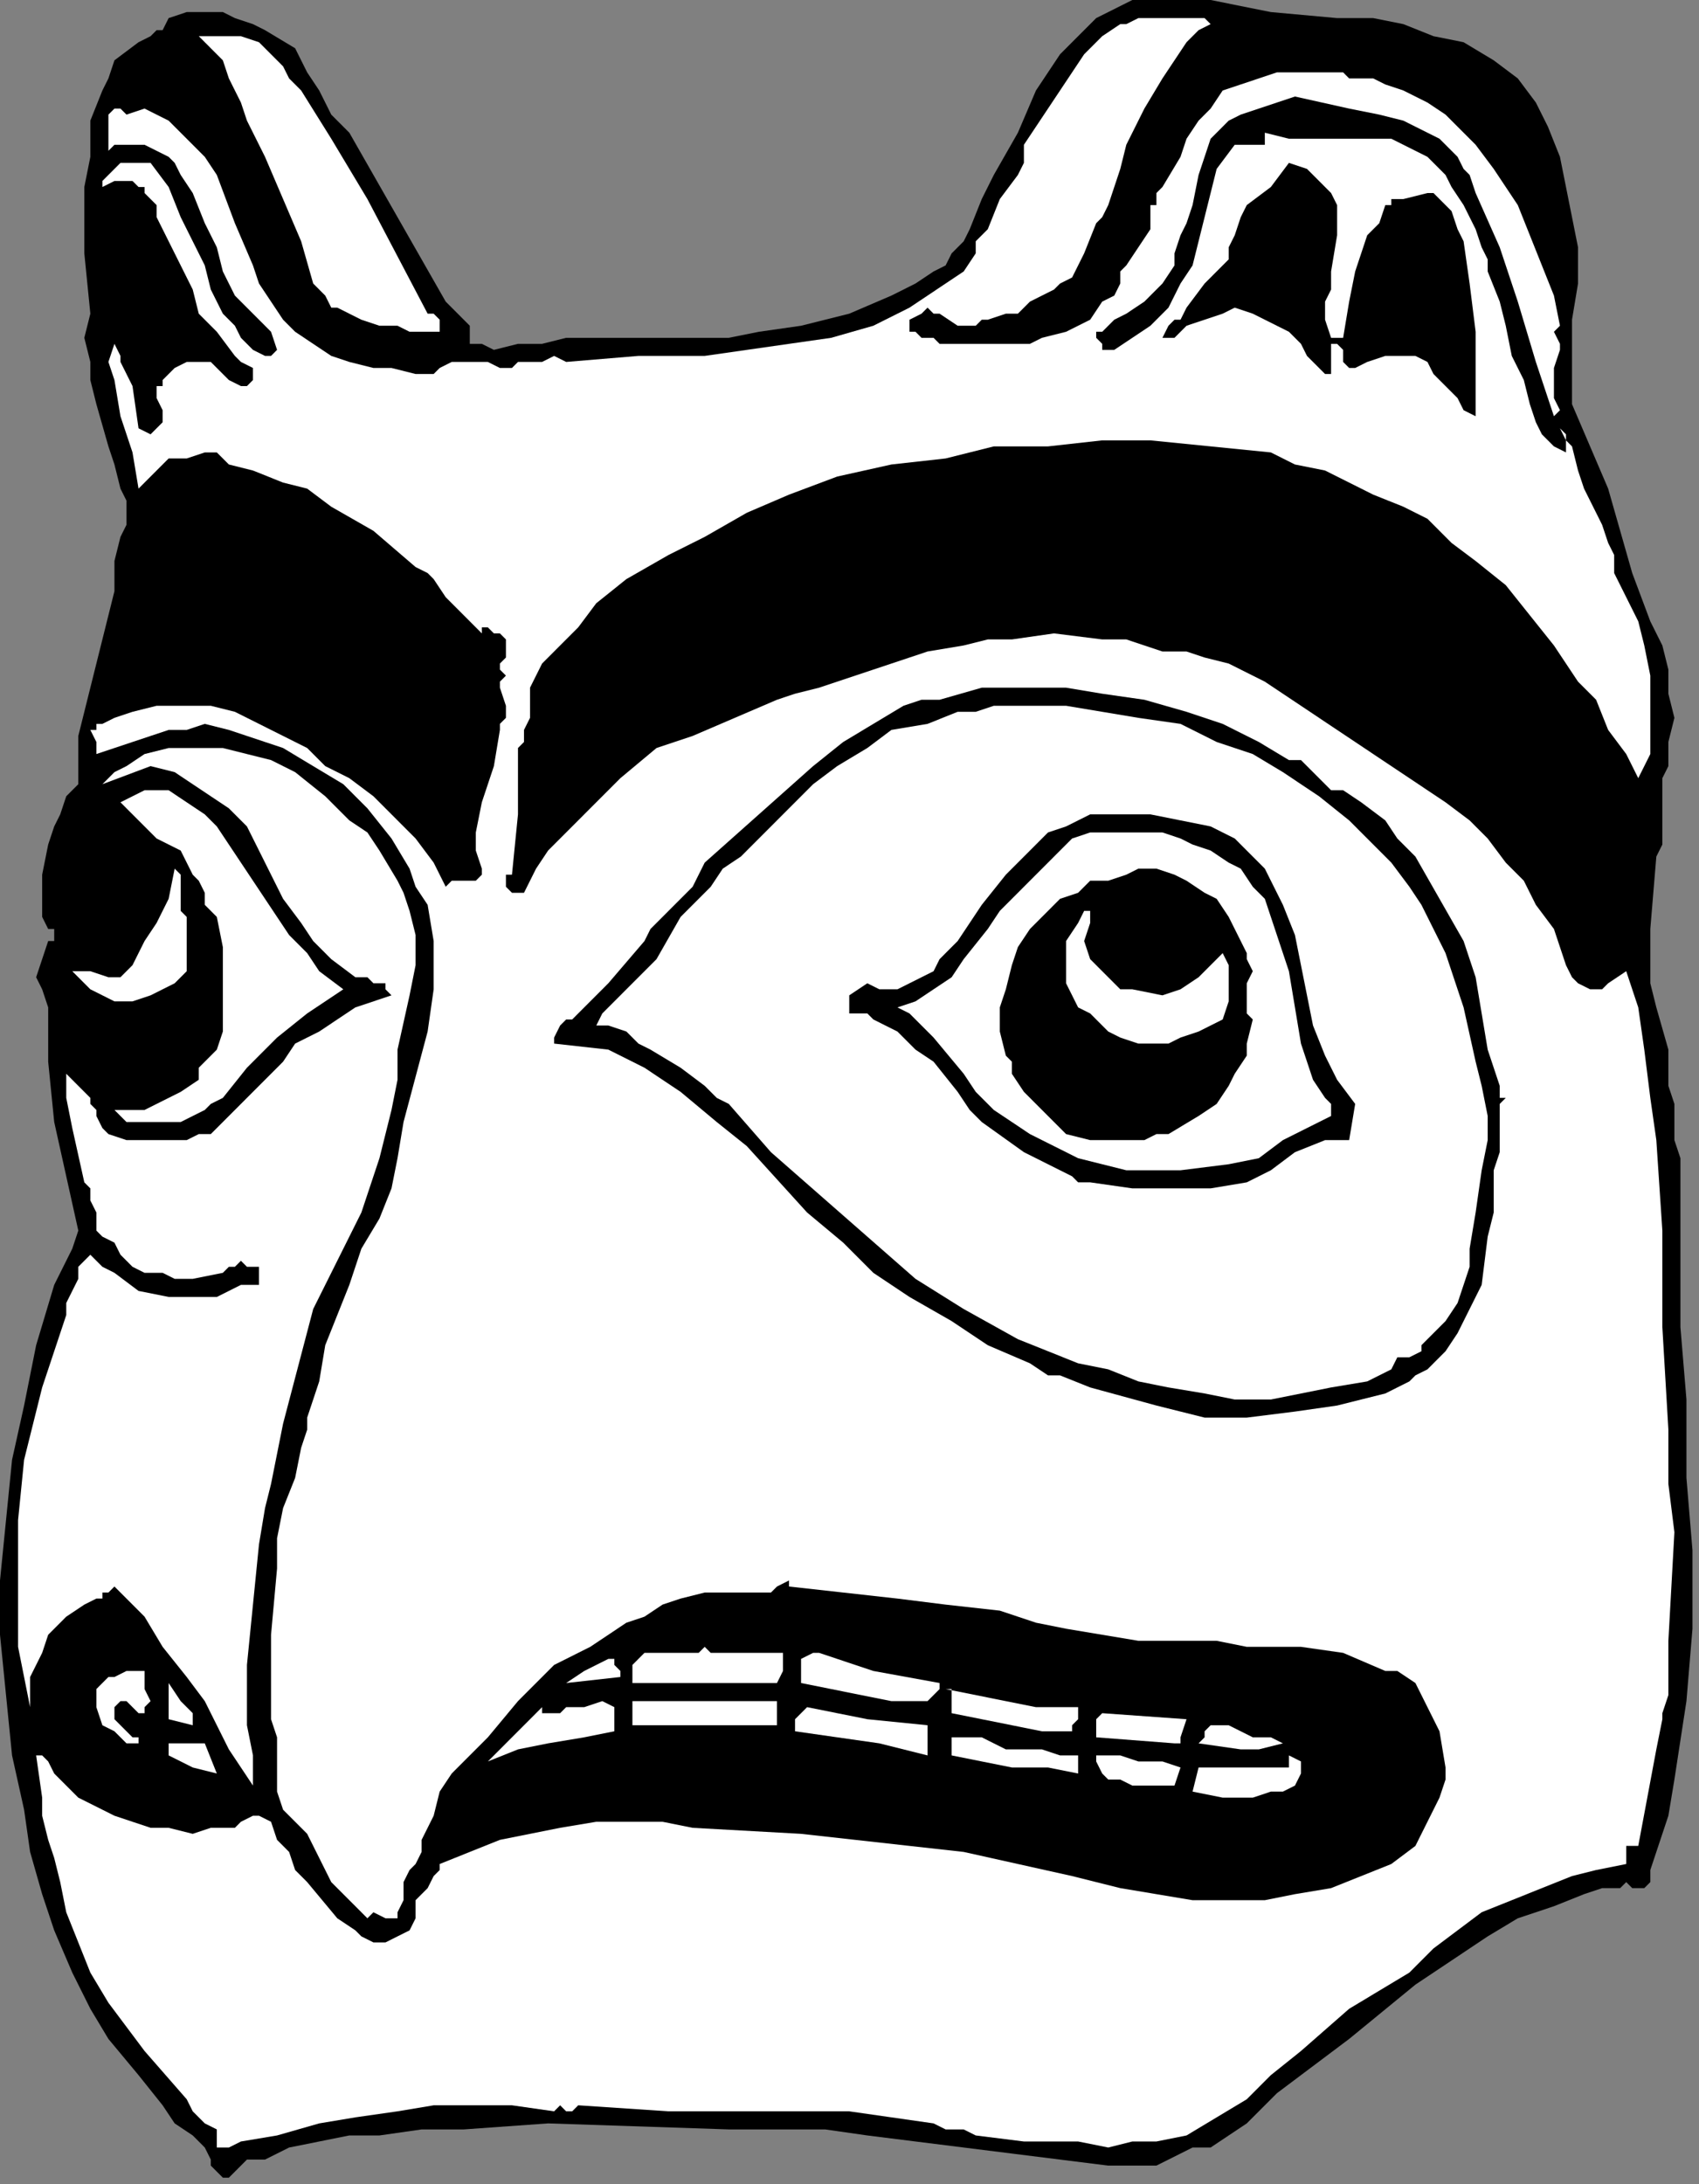 <?xml version="1.0" encoding="UTF-8" standalone="no"?>
<svg
   xmlns:dc="http://purl.org/dc/elements/1.1/"
   xmlns:cc="http://creativecommons.org/ns#"
   xmlns:rdf="http://www.w3.org/1999/02/22-rdf-syntax-ns#"
   xmlns:svg="http://www.w3.org/2000/svg"
   xmlns="http://www.w3.org/2000/svg"
   xmlns:sodipodi="http://sodipodi.sourceforge.net/DTD/sodipodi-0.dtd"
   xmlns:inkscape="http://www.inkscape.org/namespaces/inkscape"
   version="1.0"
   width="59.655mm"
   height="76.676mm"
   id="svg64"
   sodipodi:docname="CC003115.WMF">
  <rect width="100%" height="100%" fill="#808080" stroke="none"/>
  <sodipodi:namedview
     pagecolor="#ffffff"
     bordercolor="#666666"
     borderopacity="1"
     objecttolerance="10"
     gridtolerance="10"
     guidetolerance="10"
     inkscape:pageopacity="0"
     inkscape:pageshadow="2"
     inkscape:window-width="640"
     inkscape:window-height="480"
     id="namedview66" />
  <defs
     id="defs6">
    <clipPath
       clipPathUnits="userSpaceOnUse"
       id="clipWmfPath1">
      <path
         d="M 0,0 L 225.4,0 L 225.4,289.733 L 0,289.733 z"
         id="path2" />
    </clipPath>
    <pattern
       id="WMFhbasepattern"
       patternUnits="userSpaceOnUse"
       width="6"
       height="6"
       x="0"
       y="0" />
  </defs>
  <path
     style="fill:#000000;fill-rule:nonzero;fill-opacity:1;stroke:none;"
     clip-path="url(#clipWmfPath1)"
     d="  M 194.228,5.603   L 198.224,8.004   L 201.421,10.405   L 203.819,13.606   L 205.418,16.808   L 207.016,20.81   L 207.816,24.811   L 208.615,28.813   L 209.414,32.815   L 209.414,37.617   L 208.615,42.42   L 208.615,48.022   L 208.615,53.625   L 213.411,64.83   L 215.009,70.432   L 216.608,76.035   L 219.006,82.438   L 220.604,85.639   L 221.404,88.841   L 221.404,92.042   L 222.203,95.244   L 221.404,98.445   L 221.404,101.647   L 220.604,103.248   L 220.604,104.848   L 220.604,108.05   L 220.604,111.251   L 220.604,112.052   L 219.805,113.652   L 219.006,123.257   L 219.006,128.059   L 219.006,130.46   L 219.006,130.46   L 219.805,133.662   L 221.404,139.264   L 221.404,140.064   L 221.404,141.665   L 221.404,144.066   L 222.203,146.467   L 222.203,149.669   L 222.203,151.27   L 223.002,153.671   L 223.002,157.673   L 223.002,166.477   L 223.002,176.081   L 223.801,185.685   L 223.801,196.09   L 224.601,205.695   L 224.601,216.099   L 223.801,225.704   L 222.203,236.109   L 221.404,240.911   L 219.805,245.713   L 219.006,248.114   L 219.006,249.715   L 219.006,249.715   L 218.206,250.515   L 217.407,250.515   L 216.608,250.515   L 215.809,249.715   L 215.009,250.515   L 212.611,250.515   L 210.213,251.316   L 206.217,252.916   L 201.421,254.517   L 197.425,256.918   L 192.629,260.12   L 187.833,263.321   L 179.041,270.524   L 169.45,277.728   L 165.453,281.73   L 160.657,284.931   L 158.26,284.931   L 156.661,285.731   L 153.464,287.332   L 147.07,287.332   L 140.675,286.532   L 127.887,284.931   L 115.098,283.33   L 109.503,282.53   L 107.105,282.53   L 103.109,282.53   L 101.51,282.53   L 99.911,282.53   L 96.714,282.53   L 72.735,281.73   L 61.545,282.53   L 57.549,282.53   L 55.95,282.53   L 50.355,283.33   L 46.359,283.33   L 42.362,284.131   L 38.366,284.931   L 35.169,286.532   L 33.57,286.532   L 32.771,286.532   L 31.172,288.133   L 30.373,288.933   L 29.574,288.933   L 28.774,288.133   L 27.975,287.332   L 27.975,286.532   L 27.176,284.931   L 25.577,283.33   L 23.179,281.73   L 21.581,279.329   L 18.384,275.327   L 14.387,270.524   L 11.989,266.523   L 9.591,261.72   L 7.194,256.118   L 5.595,251.316   L 3.996,245.713   L 3.197,240.111   L 1.599,232.907   L 0.799,224.904   L 0,216.9   L 0,209.696   L 0.799,201.693   L 1.599,193.689   L 3.197,186.486   L 3.996,182.484   L 4.796,178.482   L 7.194,170.478   L 8.792,167.277   L 9.591,165.676   L 10.391,163.275   L 8.792,156.072   L 7.194,148.869   L 6.394,140.865   L 6.394,133.662   L 5.595,131.26   L 4.796,129.66   L 5.595,127.259   L 6.394,124.857   L 7.194,124.857   L 7.194,124.057   L 7.194,123.257   L 6.394,123.257   L 5.595,121.656   L 5.595,120.856   L 5.595,120.055   L 5.595,116.053   L 6.394,112.052   L 7.194,109.65   L 7.993,108.05   L 8.792,105.649   L 10.391,104.048   L 10.391,100.846   L 10.391,97.645   L 11.19,94.443   L 11.989,91.242   L 13.588,84.839   L 15.187,78.436   L 15.187,76.035   L 15.187,74.434   L 15.986,71.233   L 16.785,69.632   L 16.785,68.031   L 16.785,66.431   L 15.986,64.83   L 15.187,61.628   L 14.387,59.227   L 12.789,53.625   L 11.989,50.423   L 11.989,48.022   L 11.19,44.821   L 11.989,41.619   L 11.19,33.615   L 11.19,24.811   L 11.989,20.81   L 11.989,16.007   L 13.588,12.006   L 14.387,10.405   L 15.187,8.004   L 18.384,5.603   L 19.982,4.802   L 20.782,4.002   L 21.581,4.002   L 22.38,2.401   L 24.778,1.601   L 27.176,1.601   L 29.574,1.601   L 31.172,2.401   L 33.57,3.201   L 35.169,4.002   L 39.165,6.403   L 39.965,8.004   L 40.764,9.604   L 42.362,12.006   L 43.961,15.207   L 44.76,16.007   L 46.359,17.608   L 49.556,23.211   L 52.753,28.813   L 55.95,34.416   L 59.148,40.018   L 59.947,40.819   L 61.545,42.42   L 62.345,43.22   L 62.345,43.22   L 62.345,44.821   L 62.345,45.621   L 63.943,45.621   L 65.542,46.421   L 68.739,45.621   L 71.936,45.621   L 75.133,44.821   L 87.123,44.821   L 93.517,44.821   L 96.714,44.821   L 100.711,44.02   L 106.306,43.22   L 112.7,41.619   L 118.295,39.218   L 121.492,37.617   L 123.89,36.017   L 125.489,35.216   L 126.288,33.615   L 127.887,32.015   L 128.686,30.414   L 130.284,26.412   L 131.084,24.811   L 131.883,23.211   L 135.08,17.608   L 137.478,12.006   L 139.077,9.604   L 140.675,7.203   L 143.073,4.802   L 145.471,2.401   L 147.07,1.601   L 148.668,0.8   L 150.267,0   L 152.665,0   L 156.661,0   L 160.657,0   L 168.65,1.601   L 177.443,2.401   L 182.238,2.401   L 186.235,3.201   L 190.231,4.802   L 194.228,5.603  z "
     id="path8" />
  <path
     style="fill:#ffffff;fill-rule:nonzero;fill-opacity:1;stroke:none;"
     clip-path="url(#clipWmfPath1)"
     d="  M 160.657,3.201   L 159.059,4.002   L 157.46,5.603   L 155.862,8.004   L 154.263,10.405   L 151.865,14.407   L 149.467,19.209   L 148.668,22.41   L 147.869,24.811   L 147.07,27.213   L 146.27,28.813   L 145.471,29.614   L 143.872,33.615   L 142.274,36.817   L 140.675,37.617   L 139.876,38.418   L 138.277,39.218   L 136.679,40.018   L 135.879,40.819   L 135.08,41.619   L 133.482,41.619   L 131.084,42.42   L 130.284,42.42   L 129.485,43.22   L 127.887,43.22   L 127.087,43.22   L 124.689,41.619   L 123.89,41.619   L 123.091,40.819   L 122.291,41.619   L 120.693,42.42   L 120.693,43.22   L 120.693,44.02   L 121.492,44.02   L 122.291,44.821   L 123.89,44.821   L 124.689,45.621   L 131.883,45.621   L 135.08,45.621   L 136.679,45.621   L 138.277,44.821   L 141.474,44.02   L 144.672,42.42   L 146.27,40.018   L 147.869,39.218   L 148.668,37.617   L 148.668,36.017   L 149.467,35.216   L 151.066,32.815   L 152.665,30.414   L 152.665,28.813   L 152.665,27.213   L 153.464,27.213   L 153.464,26.412   L 153.464,25.612   L 154.263,24.811   L 156.661,20.81   L 157.46,18.408   L 159.059,16.007   L 160.657,14.407   L 162.256,12.006   L 164.654,11.205   L 167.052,10.405   L 169.45,9.604   L 172.647,9.604   L 178.242,9.604   L 179.041,10.405   L 180.64,10.405   L 182.238,10.405   L 183.837,11.205   L 186.235,12.006   L 189.432,13.606   L 191.83,15.207   L 194.228,17.608   L 195.826,19.209   L 198.224,22.41   L 201.421,27.213   L 203.02,31.214   L 204.618,35.216   L 206.217,39.218   L 207.016,43.22   L 206.217,44.02   L 207.016,45.621   L 207.016,46.421   L 206.217,48.822   L 206.217,52.024   L 206.217,52.824   L 207.016,54.425   L 206.217,55.225   L 203.819,48.022   L 201.421,40.018   L 199.023,32.815   L 195.826,25.612   L 195.027,23.211   L 194.228,22.41   L 193.428,20.81   L 191.83,19.209   L 191.03,18.408   L 189.432,17.608   L 186.235,16.007   L 183.038,15.207   L 179.041,14.407   L 171.848,12.806   L 164.654,15.207   L 163.055,16.007   L 162.256,16.808   L 161.457,17.608   L 160.657,18.408   L 159.858,20.81   L 159.059,23.211   L 158.26,27.213   L 157.46,29.614   L 156.661,31.214   L 155.862,33.615   L 155.862,35.216   L 154.263,37.617   L 151.865,40.018   L 149.467,41.619   L 147.869,42.42   L 147.07,43.22   L 146.27,44.02   L 145.471,44.02   L 145.471,44.821   L 146.27,45.621   L 146.27,46.421   L 147.869,46.421   L 150.267,44.821   L 152.665,43.22   L 155.062,40.819   L 156.661,37.617   L 158.26,35.216   L 159.059,32.015   L 159.858,28.813   L 161.457,22.41   L 163.855,19.209   L 167.851,19.209   L 167.851,17.608   L 171.048,18.408   L 174.245,18.408   L 181.439,18.408   L 184.636,18.408   L 186.235,19.209   L 187.833,20.009   L 189.432,20.81   L 190.231,21.61   L 191.83,23.211   L 192.629,24.811   L 194.228,27.213   L 195.826,30.414   L 196.626,32.815   L 197.425,34.416   L 197.425,36.017   L 199.023,40.018   L 199.823,43.22   L 200.622,47.222   L 202.221,50.423   L 203.02,53.625   L 203.819,56.026   L 204.618,57.627   L 205.418,58.427   L 206.217,59.227   L 207.816,60.028   L 207.816,58.427   L 207.816,57.627   L 207.816,57.627   L 207.016,56.826   L 207.816,58.427   L 208.615,59.227   L 209.414,62.429   L 210.213,64.83   L 211.013,66.431   L 211.812,68.031   L 212.611,69.632   L 213.411,72.033   L 214.21,73.634   L 214.21,76.035   L 217.407,82.438   L 218.206,85.639   L 219.006,89.641   L 219.006,92.843   L 219.006,96.044   L 219.006,100.046   L 217.407,103.248   L 216.608,101.647   L 215.809,100.046   L 213.411,96.845   L 211.812,92.843   L 210.213,91.242   L 210.213,91.242   L 209.414,90.442   L 206.217,85.639   L 203.02,81.638   L 199.823,77.636   L 195.826,74.434   L 192.629,72.033   L 189.432,68.832   L 186.235,67.231   L 182.238,65.63   L 179.041,64.029   L 175.844,62.429   L 171.848,61.628   L 168.65,60.028   L 160.657,59.227   L 152.665,58.427   L 146.27,58.427   L 139.077,59.227   L 131.883,59.227   L 125.489,60.828   L 118.295,61.628   L 111.101,63.229   L 104.707,65.63   L 99.112,68.031   L 93.517,71.233   L 88.721,73.634   L 83.126,76.835   L 79.13,80.037   L 76.732,83.238   L 74.334,85.639   L 71.936,88.041   L 70.338,91.242   L 70.338,93.643   L 70.338,95.244   L 69.538,96.845   L 69.538,98.445   L 68.739,99.246   L 68.739,108.05   L 67.94,116.053   L 67.14,116.053   L 67.14,116.854   L 67.14,117.654   L 67.14,117.654   L 67.94,118.455   L 68.739,118.455   L 69.538,118.455   L 71.137,115.253   L 72.735,112.852   L 75.133,110.451   L 77.531,108.05   L 82.327,103.248   L 87.123,99.246   L 91.918,97.645   L 97.513,95.244   L 103.109,92.843   L 105.506,92.042   L 108.704,91.242   L 113.499,89.641   L 118.295,88.041   L 123.091,86.44   L 127.887,85.639   L 131.084,84.839   L 134.281,84.839   L 139.876,84.039   L 146.27,84.839   L 149.467,84.839   L 151.865,85.639   L 154.263,86.44   L 157.46,86.44   L 159.858,87.24   L 163.055,88.041   L 167.851,90.442   L 172.647,93.643   L 177.443,96.845   L 182.238,100.046   L 191.83,106.449   L 195.027,108.85   L 197.425,111.251   L 199.823,114.453   L 202.221,116.854   L 203.819,120.055   L 206.217,123.257   L 207.816,128.059   L 208.615,129.66   L 209.414,130.46   L 211.013,131.26   L 211.812,131.26   L 212.611,131.26   L 213.411,130.46   L 215.809,128.859   L 217.407,133.662   L 218.206,139.264   L 219.006,145.667   L 219.805,151.27   L 220.604,163.275   L 220.604,176.081   L 221.404,189.687   L 221.404,196.891   L 222.203,203.294   L 221.404,217.7   L 221.404,224.904   L 220.604,227.305   L 220.604,228.105   L 219.805,232.107   L 217.407,244.913   L 215.809,244.913   L 215.809,245.713   L 215.809,245.713   L 215.809,247.314   L 211.812,248.114   L 208.615,248.915   L 204.618,250.515   L 200.622,252.116   L 196.626,253.717   L 193.428,256.118   L 190.231,258.519   L 187.034,261.72   L 183.038,264.122   L 179.041,266.523   L 172.647,272.125   L 168.65,275.327   L 165.453,278.528   L 161.457,280.929   L 157.46,283.33   L 153.464,284.131   L 150.267,284.131   L 147.07,284.931   L 143.073,284.131   L 135.879,284.131   L 129.485,283.33   L 127.887,282.53   L 127.087,282.53   L 125.489,282.53   L 123.89,281.73   L 118.295,280.929   L 112.7,280.129   L 106.306,280.129   L 100.711,280.129   L 88.721,280.129   L 76.732,279.329   L 75.933,280.129   L 75.133,280.129   L 74.334,279.329   L 74.334,279.329   L 73.535,280.129   L 67.94,279.329   L 63.144,279.329   L 57.549,279.329   L 52.753,280.129   L 47.158,280.929   L 42.362,281.73   L 36.767,283.33   L 31.972,284.131   L 30.373,284.931   L 29.574,284.931   L 29.574,284.931   L 28.774,284.931   L 28.774,283.33   L 28.774,282.53   L 27.176,281.73   L 25.577,280.129   L 24.778,278.528   L 19.183,272.125   L 16.785,268.924   L 14.387,265.722   L 11.989,261.72   L 10.391,257.719   L 8.792,253.717   L 7.993,249.715   L 7.194,246.513   L 6.394,244.112   L 5.595,240.911   L 5.595,238.51   L 4.796,232.907   L 5.595,232.907   L 6.394,233.708   L 7.194,235.308   L 8.792,236.909   L 10.391,238.51   L 15.187,240.911   L 19.982,242.512   L 22.38,242.512   L 25.577,243.312   L 27.975,242.512   L 31.172,242.512   L 31.972,241.711   L 33.57,240.911   L 33.57,240.911   L 34.37,240.911   L 35.968,241.711   L 36.767,244.112   L 38.366,245.713   L 39.165,248.114   L 40.764,249.715   L 44.76,254.517   L 47.158,256.118   L 47.957,256.918   L 49.556,257.719   L 51.155,257.719   L 52.753,256.918   L 54.352,256.118   L 55.151,254.517   L 55.151,252.916   L 55.151,252.116   L 56.75,250.515   L 57.549,248.915   L 58.348,248.114   L 58.348,248.114   L 58.348,247.314   L 62.345,245.713   L 66.341,244.112   L 70.338,243.312   L 74.334,242.512   L 79.13,241.711   L 83.126,241.711   L 87.922,241.711   L 91.918,242.512   L 106.306,243.312   L 113.499,244.112   L 120.693,244.913   L 127.887,245.713   L 135.08,247.314   L 142.274,248.915   L 148.668,250.515   L 153.464,251.316   L 158.26,252.116   L 163.055,252.116   L 167.851,252.116   L 171.848,251.316   L 176.643,250.515   L 180.64,248.915   L 184.636,247.314   L 187.833,244.913   L 189.432,241.711   L 190.231,240.111   L 191.03,238.51   L 191.83,236.109   L 191.83,234.508   L 191.03,229.706   L 189.432,226.504   L 188.633,224.904   L 187.833,223.303   L 185.435,221.702   L 183.837,221.702   L 178.242,219.301   L 172.647,218.501   L 171.848,218.501   L 171.848,218.501   L 171.048,218.501   L 170.249,218.501   L 165.453,218.501   L 161.457,217.7   L 151.066,217.7   L 146.27,216.9   L 141.474,216.099   L 137.478,215.299   L 132.682,213.698   L 125.489,212.898   L 119.094,212.098   L 104.707,210.497   L 104.707,210.497   L 104.707,209.696   L 103.109,210.497   L 102.309,211.297   L 99.112,211.297   L 95.915,211.297   L 95.116,211.297   L 93.517,211.297   L 90.32,212.098   L 87.922,212.898   L 85.524,214.499   L 83.126,215.299   L 78.33,218.501   L 73.535,220.902   L 71.137,223.303   L 68.739,225.704   L 64.743,230.506   L 62.345,232.907   L 59.947,235.308   L 58.348,237.709   L 57.549,240.911   L 56.75,242.512   L 55.95,244.112   L 55.95,245.713   L 55.151,247.314   L 54.352,248.114   L 54.352,248.114   L 53.552,249.715   L 53.552,252.116   L 52.753,253.717   L 52.753,254.517   L 51.954,254.517   L 51.155,254.517   L 49.556,253.717   L 48.757,254.517   L 46.359,252.116   L 43.961,249.715   L 42.362,246.513   L 41.563,244.913   L 40.764,243.312   L 39.165,241.711   L 37.567,240.111   L 36.767,237.709   L 36.767,235.308   L 36.767,230.506   L 35.968,228.105   L 35.968,225.704   L 35.968,216.9   L 36.767,208.096   L 36.767,204.094   L 37.567,200.092   L 39.165,196.09   L 39.965,192.088   L 40.764,189.687   L 40.764,188.087   L 42.362,183.284   L 43.162,178.482   L 44.76,174.48   L 46.359,170.478   L 47.957,165.676   L 50.355,161.674   L 51.954,157.673   L 52.753,153.671   L 53.552,148.869   L 56.75,136.863   L 57.549,131.26   L 57.549,128.859   L 57.549,124.857   L 56.75,120.055   L 55.151,117.654   L 54.352,115.253   L 51.954,111.251   L 48.757,107.249   L 45.56,104.048   L 41.563,101.647   L 37.567,99.246   L 32.771,97.645   L 30.373,96.845   L 27.176,96.044   L 24.778,96.845   L 22.38,96.845   L 19.982,97.645   L 17.584,98.445   L 12.789,100.046   L 12.789,99.246   L 12.789,98.445   L 11.989,96.845   L 12.789,96.845   L 12.789,96.044   L 13.588,96.044   L 15.187,95.244   L 17.584,94.443   L 20.782,93.643   L 24.778,93.643   L 27.975,93.643   L 31.172,94.443   L 34.37,96.044   L 37.567,97.645   L 40.764,99.246   L 43.162,101.647   L 46.359,103.248   L 49.556,105.649   L 52.753,108.85   L 55.151,111.251   L 57.549,114.453   L 59.148,117.654   L 59.947,116.854   L 60.746,116.854   L 62.345,116.854   L 63.144,116.854   L 63.144,116.854   L 63.943,116.053   L 63.943,115.253   L 63.144,112.852   L 63.144,110.451   L 63.943,106.449   L 65.542,101.647   L 66.341,96.845   L 66.341,96.044   L 67.14,95.244   L 67.14,93.643   L 66.341,91.242   L 66.341,90.442   L 67.14,89.641   L 66.341,88.841   L 66.341,88.041   L 67.14,87.24   L 67.14,85.639   L 67.14,84.839   L 66.341,84.039   L 65.542,84.039   L 64.743,83.238   L 64.743,83.238   L 63.943,83.238   L 63.943,84.039   L 61.545,81.638   L 59.148,79.236   L 57.549,76.835   L 56.75,76.035   L 55.151,75.235   L 49.556,70.432   L 43.961,67.231   L 40.764,64.83   L 37.567,64.029   L 33.57,62.429   L 30.373,61.628   L 29.574,60.828   L 28.774,60.028   L 27.975,60.028   L 27.176,60.028   L 24.778,60.828   L 23.179,60.828   L 23.179,60.828   L 22.38,60.828   L 18.384,64.83   L 17.584,60.028   L 15.986,55.225   L 15.187,50.423   L 14.387,48.022   L 15.187,45.621   L 15.986,47.222   L 15.986,48.022   L 17.584,51.224   L 18.384,56.826   L 19.982,57.627   L 20.782,56.826   L 21.581,56.026   L 21.581,55.225   L 21.581,54.425   L 20.782,52.824   L 20.782,51.224   L 21.581,51.224   L 21.581,50.423   L 23.179,48.822   L 24.778,48.022   L 25.577,48.022   L 26.377,48.022   L 27.975,48.022   L 28.774,48.822   L 30.373,50.423   L 31.972,51.224   L 32.771,51.224   L 33.57,50.423   L 33.57,49.623   L 33.57,48.822   L 31.972,48.022   L 31.172,47.222   L 28.774,44.02   L 26.377,41.619   L 25.577,38.418   L 22.38,32.015   L 20.782,28.813   L 20.782,27.213   L 19.183,25.612   L 19.183,24.811   L 18.384,24.811   L 17.584,24.011   L 16.785,24.011   L 15.187,24.011   L 13.588,24.811   L 13.588,24.011   L 13.588,24.011   L 14.387,23.211   L 15.187,22.41   L 15.986,21.61   L 18.384,21.61   L 19.982,21.61   L 22.38,24.811   L 23.979,28.813   L 25.577,32.015   L 27.176,35.216   L 27.975,38.418   L 29.574,41.619   L 31.172,43.22   L 31.972,44.821   L 33.57,46.421   L 35.169,47.222   L 35.968,47.222   L 35.968,47.222   L 36.767,46.421   L 35.968,44.02   L 34.37,42.42   L 32.771,40.819   L 31.172,39.218   L 29.574,36.017   L 28.774,32.815   L 27.176,29.614   L 25.577,25.612   L 23.979,23.211   L 23.179,21.61   L 22.38,20.81   L 20.782,20.009   L 19.183,19.209   L 17.584,19.209   L 15.187,19.209   L 14.387,20.009   L 14.387,19.209   L 14.387,18.408   L 14.387,16.808   L 14.387,15.207   L 15.187,14.407   L 15.986,14.407   L 16.785,15.207   L 19.183,14.407   L 22.38,16.007   L 24.778,18.408   L 27.176,20.81   L 28.774,23.211   L 31.172,29.614   L 33.57,35.216   L 34.37,37.617   L 35.968,40.018   L 37.567,42.42   L 39.165,44.02   L 41.563,45.621   L 43.961,47.222   L 46.359,48.022   L 49.556,48.822   L 51.155,48.822   L 51.954,48.822   L 55.151,49.623   L 55.95,49.623   L 57.549,49.623   L 58.348,48.822   L 59.947,48.022   L 60.746,48.022   L 62.345,48.022   L 64.743,48.022   L 66.341,48.822   L 67.94,48.822   L 68.739,48.022   L 70.338,48.022   L 71.936,48.022   L 73.535,47.222   L 75.133,48.022   L 84.725,47.222   L 93.517,47.222   L 110.302,44.821   L 115.897,43.22   L 120.693,40.819   L 123.091,39.218   L 125.489,37.617   L 127.887,36.017   L 129.485,33.615   L 129.485,32.015   L 131.084,30.414   L 132.682,26.412   L 135.08,23.211   L 135.879,21.61   L 135.879,19.209   L 137.478,16.808   L 139.077,14.407   L 142.274,9.604   L 143.872,7.203   L 146.27,4.802   L 148.668,3.201   L 149.467,3.201   L 151.066,2.401   L 156.661,2.401   L 159.059,2.401   L 159.858,2.401   L 160.657,3.201  z "
     id="path10" />
  <path
     style="fill:#ffffff;fill-rule:nonzero;fill-opacity:1;stroke:none;"
     clip-path="url(#clipWmfPath1)"
     d="  M 39.965,12.006   L 43.961,18.408   L 48.757,26.412   L 56.75,41.619   L 57.549,41.619   L 58.348,42.42   L 58.348,44.02   L 57.549,44.02   L 56.75,44.02   L 54.352,44.02   L 52.753,43.22   L 51.155,43.22   L 50.355,43.22   L 47.957,42.42   L 44.76,40.819   L 43.961,40.819   L 43.162,39.218   L 42.362,38.418   L 41.563,37.617   L 39.965,32.015   L 37.567,26.412   L 35.169,20.81   L 32.771,16.007   L 31.972,13.606   L 31.172,12.006   L 30.373,10.405   L 29.574,8.004   L 26.377,4.802   L 27.975,4.802   L 30.373,4.802   L 31.972,4.802   L 34.37,5.603   L 35.968,7.203   L 37.567,8.804   L 38.366,10.405   L 39.965,12.006  z "
     id="path12" />
  <path
     style="fill:#000000;fill-rule:nonzero;fill-opacity:1;stroke:none;"
     clip-path="url(#clipWmfPath1)"
     d="  M 177.443,27.213   L 177.443,29.614   L 177.443,31.214   L 176.643,36.017   L 176.643,38.418   L 175.844,40.018   L 175.844,42.42   L 176.643,44.821   L 177.443,44.821   L 178.242,44.821   L 179.041,40.018   L 179.84,36.017   L 181.439,31.214   L 183.038,29.614   L 183.837,27.213   L 184.636,27.213   L 184.636,26.412   L 186.235,26.412   L 189.432,25.612   L 190.231,25.612   L 191.03,26.412   L 191.83,27.213   L 192.629,28.013   L 193.428,30.414   L 194.228,32.015   L 195.027,37.617   L 195.826,44.02   L 195.826,46.421   L 195.826,49.623   L 195.826,52.024   L 195.826,55.225   L 194.228,54.425   L 193.428,52.824   L 191.03,50.423   L 190.231,49.623   L 189.432,48.022   L 187.833,47.222   L 186.235,47.222   L 184.636,47.222   L 183.837,47.222   L 181.439,48.022   L 179.84,48.822   L 179.041,48.822   L 178.242,48.022   L 178.242,46.421   L 177.443,45.621   L 176.643,45.621   L 176.643,47.222   L 176.643,48.022   L 176.643,49.623   L 175.844,49.623   L 175.844,49.623   L 173.446,47.222   L 172.647,45.621   L 171.048,44.02   L 167.851,42.42   L 166.252,41.619   L 163.855,40.819   L 162.256,41.619   L 159.858,42.42   L 157.46,43.22   L 156.661,44.02   L 155.862,44.821   L 155.062,44.821   L 154.263,44.821   L 155.062,43.22   L 155.862,42.42   L 156.661,42.42   L 157.46,40.819   L 159.858,37.617   L 163.055,34.416   L 163.055,32.815   L 163.855,31.214   L 164.654,28.813   L 165.453,27.213   L 168.65,24.811   L 171.048,21.61   L 173.446,22.41   L 175.045,24.011   L 176.643,25.612   L 177.443,27.213  z "
     id="path14" />
  <path
     style="fill:#000000;fill-rule:nonzero;fill-opacity:1;stroke:none;"
     clip-path="url(#clipWmfPath1)"
     d="  M 171.048,100.846   L 171.848,100.846   L 172.647,100.846   L 174.245,102.447   L 175.844,104.048   L 176.643,104.848   L 178.242,104.848   L 180.64,106.449   L 183.837,108.85   L 185.435,111.251   L 187.833,113.652   L 191.03,119.255   L 194.228,124.857   L 195.826,129.66   L 196.626,134.462   L 197.425,139.264   L 198.224,141.665   L 199.023,144.066   L 199.023,144.867   L 199.023,144.867   L 199.023,145.667   L 199.823,145.667   L 199.023,146.467   L 199.023,149.669   L 199.023,152.87   L 198.224,155.271   L 198.224,158.473   L 198.224,160.874   L 197.425,164.076   L 196.626,170.478   L 195.027,173.68   L 193.428,176.881   L 191.83,179.282   L 190.231,180.883   L 189.432,181.684   L 187.833,182.484   L 187.034,183.284   L 183.837,184.885   L 180.64,185.685   L 177.443,186.486   L 171.848,187.286   L 165.453,188.087   L 163.055,188.087   L 159.858,188.087   L 156.661,187.286   L 153.464,186.486   L 144.672,184.085   L 140.675,182.484   L 139.077,182.484   L 136.679,180.883   L 131.084,178.482   L 126.288,175.281   L 120.693,172.079   L 115.897,168.878   L 111.901,164.876   L 107.105,160.874   L 99.112,152.07   L 95.116,148.869   L 90.32,144.867   L 85.524,141.665   L 80.728,139.264   L 73.535,138.464   L 73.535,137.663   L 74.334,136.063   L 75.133,135.262   L 75.933,135.262   L 78.33,132.861   L 80.728,130.46   L 85.524,124.857   L 86.323,123.257   L 87.123,122.456   L 89.521,120.055   L 91.918,117.654   L 92.718,116.053   L 93.517,114.453   L 100.711,108.05   L 107.904,101.647   L 111.901,98.445   L 115.897,96.044   L 119.894,93.643   L 122.291,92.843   L 124.689,92.843   L 130.284,91.242   L 135.879,91.242   L 141.474,91.242   L 146.27,92.042   L 151.865,92.843   L 157.46,94.443   L 162.256,96.044   L 167.052,98.445   L 171.048,100.846  z "
     id="path16" />
  <path
     style="fill:#ffffff;fill-rule:nonzero;fill-opacity:1;stroke:none;"
     clip-path="url(#clipWmfPath1)"
     d="  M 184.636,114.453   L 187.034,117.654   L 188.633,120.055   L 191.83,126.458   L 194.228,133.662   L 195.826,140.865   L 196.626,144.066   L 197.425,148.068   L 197.425,151.27   L 196.626,155.271   L 195.826,160.874   L 195.027,165.676   L 195.027,168.077   L 194.228,170.478   L 193.428,172.88   L 191.83,175.281   L 188.633,178.482   L 188.633,179.282   L 187.034,180.083   L 187.034,180.083   L 185.435,180.083   L 184.636,181.684   L 181.439,183.284   L 176.643,184.085   L 172.647,184.885   L 168.65,185.685   L 163.855,185.685   L 159.858,184.885   L 155.062,184.085   L 151.066,183.284   L 147.07,181.684   L 143.073,180.883   L 139.077,179.282   L 135.08,177.682   L 127.887,173.68   L 121.492,169.678   L 115.098,164.076   L 108.704,158.473   L 102.309,152.87   L 96.714,146.467   L 95.116,145.667   L 93.517,144.066   L 90.32,141.665   L 86.323,139.264   L 84.725,138.464   L 83.126,136.863   L 80.728,136.063   L 79.13,136.063   L 79.929,134.462   L 80.728,133.662   L 83.126,131.26   L 84.725,129.66   L 87.123,127.259   L 90.32,121.656   L 94.316,117.654   L 95.915,115.253   L 98.313,113.652   L 104.707,107.249   L 107.904,104.048   L 111.101,101.647   L 115.098,99.246   L 118.295,96.845   L 123.091,96.044   L 127.087,94.443   L 129.485,94.443   L 131.883,93.643   L 136.679,93.643   L 141.474,93.643   L 146.27,94.443   L 151.066,95.244   L 156.661,96.044   L 161.457,98.445   L 166.252,100.046   L 170.249,102.447   L 175.045,105.649   L 179.041,108.85   L 182.238,112.052   L 184.636,114.453  z "
     id="path18" />
  <path
     style="fill:#ffffff;fill-rule:nonzero;fill-opacity:1;stroke:none;"
     clip-path="url(#clipWmfPath1)"
     d="  M 52.753,116.854   L 53.552,118.455   L 54.352,120.856   L 55.151,124.057   L 55.151,128.059   L 54.352,132.061   L 52.753,139.264   L 52.753,143.266   L 51.954,147.268   L 50.355,153.671   L 47.957,160.874   L 41.563,173.68   L 37.567,188.887   L 35.968,196.891   L 35.169,200.092   L 34.37,204.894   L 33.57,212.898   L 32.771,220.902   L 32.771,228.905   L 33.57,232.907   L 33.57,236.909   L 31.972,234.508   L 30.373,232.107   L 27.176,225.704   L 24.778,222.502   L 21.581,218.501   L 19.183,214.499   L 17.584,212.898   L 15.986,211.297   L 15.187,210.497   L 15.187,210.497   L 14.387,211.297   L 13.588,211.297   L 13.588,212.098   L 12.789,212.098   L 11.19,212.898   L 8.792,214.499   L 6.394,216.9   L 5.595,219.301   L 4.796,220.902   L 3.996,222.502   L 3.996,226.504   L 3.197,222.502   L 2.398,218.501   L 2.398,214.499   L 2.398,209.696   L 2.398,201.693   L 3.197,193.689   L 5.595,184.085   L 7.194,179.282   L 8.792,174.48   L 8.792,173.68   L 8.792,172.88   L 9.591,171.279   L 10.391,169.678   L 10.391,168.878   L 10.391,168.077   L 11.989,166.477   L 13.588,168.077   L 15.187,168.878   L 18.384,171.279   L 22.38,172.079   L 25.577,172.079   L 27.176,172.079   L 28.774,172.079   L 31.972,170.478   L 33.57,170.478   L 34.37,170.478   L 34.37,170.478   L 34.37,169.678   L 34.37,168.878   L 34.37,168.077   L 33.57,168.077   L 32.771,168.077   L 31.972,167.277   L 31.172,168.077   L 30.373,168.077   L 29.574,168.878   L 25.577,169.678   L 23.179,169.678   L 21.581,168.878   L 19.183,168.878   L 17.584,168.077   L 15.986,166.477   L 15.187,164.876   L 13.588,164.076   L 12.789,163.275   L 12.789,160.874   L 11.989,159.273   L 11.989,157.673   L 11.19,156.872   L 9.591,149.669   L 8.792,145.667   L 8.792,141.665   L 8.792,142.466   L 9.591,143.266   L 11.19,144.867   L 11.989,145.667   L 11.989,146.467   L 12.789,147.268   L 12.789,148.068   L 13.588,149.669   L 14.387,150.469   L 16.785,151.27   L 19.183,151.27   L 21.581,151.27   L 23.179,151.27   L 24.778,151.27   L 26.377,150.469   L 27.975,150.469   L 30.373,148.068   L 32.771,145.667   L 37.567,140.865   L 39.165,138.464   L 40.764,137.663   L 42.362,136.863   L 44.76,135.262   L 47.158,133.662   L 51.954,132.061   L 51.155,131.26   L 51.155,130.46   L 49.556,130.46   L 48.757,129.66   L 47.158,129.66   L 43.961,127.259   L 41.563,124.857   L 39.965,122.456   L 37.567,119.255   L 34.37,112.852   L 32.771,109.65   L 31.972,108.85   L 30.373,107.249   L 27.975,105.649   L 25.577,104.048   L 23.179,102.447   L 19.982,101.647   L 13.588,104.048   L 15.187,102.447   L 16.785,101.647   L 19.183,100.046   L 22.38,99.246   L 26.377,99.246   L 29.574,99.246   L 32.771,100.046   L 35.968,100.846   L 39.165,102.447   L 43.162,105.649   L 46.359,108.85   L 48.757,110.451   L 50.355,112.852   L 52.753,116.854  z "
     id="path20" />
  <path
     style="fill:#ffffff;fill-rule:nonzero;fill-opacity:1;stroke:none;"
     clip-path="url(#clipWmfPath1)"
     d="  M 36.767,121.656   L 38.366,124.057   L 40.764,126.458   L 42.362,128.859   L 45.56,131.26   L 40.764,134.462   L 36.767,137.663   L 32.771,141.665   L 29.574,145.667   L 27.975,146.467   L 27.176,147.268   L 25.577,148.068   L 23.979,148.869   L 20.782,148.869   L 16.785,148.869   L 15.187,147.268   L 16.785,147.268   L 17.584,147.268   L 19.183,147.268   L 20.782,146.467   L 23.979,144.867   L 26.377,143.266   L 26.377,141.665   L 27.176,140.865   L 28.774,139.264   L 29.574,136.863   L 29.574,134.462   L 29.574,132.861   L 29.574,130.46   L 29.574,125.658   L 28.774,121.656   L 27.176,120.055   L 27.176,118.455   L 26.377,116.854   L 25.577,116.053   L 24.778,114.453   L 23.979,112.852   L 20.782,111.251   L 18.384,108.85   L 16.785,107.249   L 15.986,106.449   L 17.584,105.649   L 19.183,104.848   L 22.38,104.848   L 24.778,106.449   L 27.176,108.05   L 28.774,109.65   L 30.373,112.052   L 33.57,116.854   L 36.767,121.656  z "
     id="path22" />
  <path
     style="fill:#000000;fill-rule:nonzero;fill-opacity:1;stroke:none;"
     clip-path="url(#clipWmfPath1)"
     d="  M 168.65,116.854   L 170.249,120.055   L 171.848,124.057   L 172.647,128.059   L 173.446,132.061   L 174.245,136.063   L 175.844,140.064   L 177.443,143.266   L 179.84,146.467   L 179.041,151.27   L 177.443,151.27   L 175.844,151.27   L 171.848,152.87   L 168.65,155.271   L 165.453,156.872   L 160.657,157.673   L 155.062,157.673   L 152.665,157.673   L 150.267,157.673   L 144.672,156.872   L 144.672,156.872   L 143.872,156.872   L 143.073,156.872   L 142.274,156.072   L 135.879,152.87   L 130.284,148.869   L 128.686,147.268   L 127.087,144.867   L 123.89,140.865   L 121.492,139.264   L 119.094,136.863   L 117.496,136.063   L 115.897,135.262   L 115.098,134.462   L 112.7,134.462   L 112.7,133.662   L 112.7,132.861   L 112.7,132.861   L 112.7,132.061   L 115.098,130.46   L 116.696,131.26   L 119.094,131.26   L 120.693,130.46   L 122.291,129.66   L 123.89,128.859   L 124.689,127.259   L 127.087,124.857   L 130.284,120.055   L 133.482,116.053   L 137.478,112.052   L 139.077,110.451   L 141.474,109.65   L 143.073,108.85   L 144.672,108.05   L 147.07,108.05   L 148.668,108.05   L 152.665,108.05   L 156.661,108.85   L 160.657,109.65   L 162.256,110.451   L 163.855,111.251   L 165.453,112.852   L 166.252,113.652   L 167.851,115.253   L 168.65,116.854  z "
     id="path24" />
  <path
     style="fill:#ffffff;fill-rule:nonzero;fill-opacity:1;stroke:none;"
     clip-path="url(#clipWmfPath1)"
     d="  M 164.654,115.253   L 166.252,117.654   L 167.851,119.255   L 168.65,121.656   L 169.45,124.057   L 171.048,128.859   L 171.848,133.662   L 172.647,138.464   L 174.245,143.266   L 175.844,145.667   L 176.643,146.467   L 176.643,147.268   L 176.643,148.068   L 175.045,148.869   L 173.446,149.669   L 170.249,151.27   L 167.052,153.671   L 163.055,154.471   L 156.661,155.271   L 152.665,155.271   L 149.467,155.271   L 146.27,154.471   L 143.073,153.671   L 139.876,152.07   L 136.679,150.469   L 134.281,148.869   L 131.883,147.268   L 129.485,144.867   L 127.887,142.466   L 123.89,137.663   L 121.492,135.262   L 120.693,134.462   L 119.094,133.662   L 121.492,132.861   L 123.89,131.26   L 126.288,129.66   L 127.887,127.259   L 131.084,123.257   L 132.682,120.856   L 134.281,119.255   L 137.478,116.053   L 139.876,113.652   L 142.274,111.251   L 144.672,110.451   L 145.471,110.451   L 146.27,110.451   L 148.668,110.451   L 151.865,110.451   L 154.263,110.451   L 156.661,111.251   L 158.26,112.052   L 160.657,112.852   L 163.055,114.453   L 164.654,115.253  z "
     id="path26" />
  <path
     style="fill:#000000;fill-rule:nonzero;fill-opacity:1;stroke:none;"
     clip-path="url(#clipWmfPath1)"
     d="  M 165.453,126.458   L 165.453,127.259   L 166.252,128.859   L 165.453,130.46   L 165.453,132.861   L 165.453,134.462   L 166.252,135.262   L 165.453,138.464   L 165.453,140.064   L 163.855,142.466   L 163.055,144.066   L 161.457,146.467   L 159.059,148.068   L 155.062,150.469   L 153.464,150.469   L 151.865,151.27   L 148.668,151.27   L 144.672,151.27   L 141.474,150.469   L 139.876,148.869   L 137.478,146.467   L 135.879,144.867   L 134.281,142.466   L 134.281,140.865   L 133.482,140.064   L 132.682,136.863   L 132.682,133.662   L 133.482,131.26   L 134.281,128.059   L 135.08,125.658   L 136.679,123.257   L 138.277,121.656   L 140.675,119.255   L 143.073,118.455   L 144.672,116.854   L 147.07,116.854   L 149.467,116.053   L 151.066,115.253   L 153.464,115.253   L 155.862,116.053   L 157.46,116.854   L 159.858,118.455   L 161.457,119.255   L 163.055,121.656   L 165.453,126.458  z "
     id="path28" />
  <path
     style="fill:#ffffff;fill-rule:nonzero;fill-opacity:1;stroke:none;"
     clip-path="url(#clipWmfPath1)"
     d="  M 24.778,121.656   L 24.778,124.057   L 24.778,126.458   L 24.778,128.859   L 23.979,129.66   L 23.179,130.46   L 21.581,131.26   L 19.982,132.061   L 17.584,132.861   L 15.187,132.861   L 11.989,131.26   L 9.591,128.859   L 11.989,128.859   L 14.387,129.66   L 15.187,129.66   L 15.986,129.66   L 16.785,128.859   L 17.584,128.059   L 19.183,124.857   L 20.782,122.456   L 22.38,119.255   L 23.179,115.253   L 23.979,116.053   L 23.979,116.854   L 23.979,117.654   L 23.979,118.455   L 23.979,120.055   L 23.979,120.856   L 24.778,121.656  z "
     id="path30" />
  <path
     style="fill:#ffffff;fill-rule:nonzero;fill-opacity:1;stroke:none;"
     clip-path="url(#clipWmfPath1)"
     d="  M 146.27,128.859   L 147.07,129.66   L 147.869,130.46   L 148.668,131.26   L 150.267,131.26   L 154.263,132.061   L 156.661,131.26   L 159.059,129.66   L 160.657,128.059   L 162.256,126.458   L 163.055,128.059   L 163.055,130.46   L 163.055,132.861   L 162.256,135.262   L 160.657,136.063   L 159.059,136.863   L 156.661,137.663   L 155.062,138.464   L 152.665,138.464   L 151.066,138.464   L 148.668,137.663   L 147.07,136.863   L 144.672,134.462   L 143.073,133.662   L 142.274,132.061   L 141.474,130.46   L 141.474,128.859   L 141.474,126.458   L 141.474,124.857   L 143.073,122.456   L 143.872,120.856   L 144.672,120.856   L 144.672,120.055   L 144.672,122.456   L 143.872,124.857   L 144.672,127.259   L 145.471,128.059   L 146.27,128.859  z "
     id="path32" />
  <path
     style="fill:#ffffff;fill-rule:nonzero;fill-opacity:1;stroke:none;"
     clip-path="url(#clipWmfPath1)"
     d="  M 103.908,219.301   L 103.908,220.101   L 103.908,220.902   L 103.908,221.702   L 103.109,223.303   L 93.517,223.303   L 83.926,223.303   L 83.926,221.702   L 83.926,220.902   L 84.725,220.101   L 85.524,219.301   L 87.123,219.301   L 90.32,219.301   L 91.918,219.301   L 92.718,219.301   L 93.517,218.501   L 94.316,219.301   L 103.908,219.301  z "
     id="path34" />
  <path
     style="fill:#ffffff;fill-rule:nonzero;fill-opacity:1;stroke:none;"
     clip-path="url(#clipWmfPath1)"
     d="  M 82.327,222.502   L 75.133,223.303   L 77.531,221.702   L 80.728,220.101   L 81.528,220.101   L 81.528,220.902   L 82.327,221.702   L 82.327,222.502  z "
     id="path36" />
  <path
     style="fill:#ffffff;fill-rule:nonzero;fill-opacity:1;stroke:none;"
     clip-path="url(#clipWmfPath1)"
     d="  M 115.897,221.702   L 124.689,223.303   L 124.689,224.103   L 123.89,224.904   L 123.091,225.704   L 118.295,225.704   L 114.299,224.904   L 110.302,224.103   L 106.306,223.303   L 106.306,222.502   L 106.306,221.702   L 106.306,220.101   L 107.904,219.301   L 108.704,219.301   L 111.101,220.101   L 113.499,220.902   L 115.897,221.702  z "
     id="path38" />
  <path
     style="fill:#ffffff;fill-rule:nonzero;fill-opacity:1;stroke:none;"
     clip-path="url(#clipWmfPath1)"
     d="  M 19.183,221.702   L 19.183,223.303   L 19.183,224.103   L 19.982,225.704   L 19.183,226.504   L 19.183,227.305   L 18.384,227.305   L 18.384,227.305   L 17.584,226.504   L 16.785,225.704   L 15.986,225.704   L 15.187,226.504   L 15.187,226.504   L 15.187,227.305   L 15.187,228.105   L 15.187,228.105   L 16.785,229.706   L 17.584,230.506   L 18.384,230.506   L 18.384,231.306   L 16.785,231.306   L 15.187,229.706   L 13.588,228.905   L 12.789,226.504   L 12.789,225.704   L 12.789,224.103   L 13.588,223.303   L 14.387,222.502   L 15.187,222.502   L 16.785,221.702   L 17.584,221.702   L 19.183,221.702  z "
     id="path40" />
  <path
     style="fill:#ffffff;fill-rule:nonzero;fill-opacity:1;stroke:none;"
     clip-path="url(#clipWmfPath1)"
     d="  M 25.577,228.905   L 22.38,228.105   L 22.38,223.303   L 23.979,225.704   L 25.577,227.305   L 25.577,228.105   L 25.577,228.905  z "
     id="path42" />
  <path
     style="fill:#ffffff;fill-rule:nonzero;fill-opacity:1;stroke:none;"
     clip-path="url(#clipWmfPath1)"
     d="  M 142.274,226.504   L 143.073,226.504   L 143.073,227.305   L 143.073,227.305   L 143.073,228.105   L 142.274,228.905   L 142.274,229.706   L 142.274,229.706   L 138.277,229.706   L 134.281,228.905   L 130.284,228.105   L 126.288,227.305   L 126.288,225.704   L 126.288,224.904   L 126.288,224.103   L 125.489,224.103   L 133.482,225.704   L 137.478,226.504   L 139.077,226.504   L 139.876,226.504   L 142.274,226.504  z "
     id="path44" />
  <path
     style="fill:#ffffff;fill-rule:nonzero;fill-opacity:1;stroke:none;"
     clip-path="url(#clipWmfPath1)"
     d="  M 103.109,228.905   L 98.313,228.905   L 93.517,228.905   L 88.721,228.905   L 83.926,228.905   L 83.926,228.905   L 83.926,227.305   L 83.926,225.704   L 84.725,225.704   L 103.109,225.704   L 103.109,228.905  z "
     id="path46" />
  <path
     style="fill:#ffffff;fill-rule:nonzero;fill-opacity:1;stroke:none;"
     clip-path="url(#clipWmfPath1)"
     d="  M 81.528,229.706   L 77.531,230.506   L 72.735,231.306   L 68.739,232.107   L 64.743,233.708   L 67.94,230.506   L 71.936,226.504   L 71.936,227.305   L 71.936,227.305   L 73.535,227.305   L 74.334,227.305   L 75.133,226.504   L 77.531,226.504   L 79.929,225.704   L 81.528,226.504   L 81.528,226.504   L 81.528,228.105   L 81.528,229.706  z "
     id="path48" />
  <path
     style="fill:#ffffff;fill-rule:nonzero;fill-opacity:1;stroke:none;"
     clip-path="url(#clipWmfPath1)"
     d="  M 123.091,228.905   L 123.091,232.907   L 116.696,231.306   L 111.101,230.506   L 105.506,229.706   L 105.506,228.905   L 105.506,228.105   L 106.306,227.305   L 107.105,226.504   L 115.098,228.105   L 123.091,228.905  z "
     id="path50" />
  <path
     style="fill:#ffffff;fill-rule:nonzero;fill-opacity:1;stroke:none;"
     clip-path="url(#clipWmfPath1)"
     d="  M 157.46,228.105   L 156.661,230.506   L 156.661,231.306   L 156.661,231.306   L 155.862,231.306   L 145.471,230.506   L 145.471,228.905   L 145.471,228.105   L 146.27,227.305   L 157.46,228.105  z "
     id="path52" />
  <path
     style="fill:#ffffff;fill-rule:nonzero;fill-opacity:1;stroke:none;"
     clip-path="url(#clipWmfPath1)"
     d="  M 170.249,231.306   L 167.052,232.107   L 164.654,232.107   L 159.059,231.306   L 159.858,230.506   L 159.858,229.706   L 160.657,228.905   L 161.457,228.905   L 163.055,228.905   L 166.252,230.506   L 167.052,230.506   L 167.851,230.506   L 168.65,230.506   L 170.249,231.306  z "
     id="path54" />
  <path
     style="fill:#ffffff;fill-rule:nonzero;fill-opacity:1;stroke:none;"
     clip-path="url(#clipWmfPath1)"
     d="  M 133.482,232.107   L 135.08,232.107   L 137.478,232.107   L 138.277,232.107   L 140.675,232.907   L 141.474,232.907   L 143.073,232.907   L 143.073,235.308   L 139.077,234.508   L 134.281,234.508   L 130.284,233.708   L 126.288,232.907   L 126.288,232.907   L 126.288,232.107   L 126.288,230.506   L 127.887,230.506   L 130.284,230.506   L 131.883,231.306   L 133.482,232.107  z "
     id="path56" />
  <path
     style="fill:#ffffff;fill-rule:nonzero;fill-opacity:1;stroke:none;"
     clip-path="url(#clipWmfPath1)"
     d="  M 28.774,235.308   L 25.577,234.508   L 22.38,232.907   L 22.38,231.306   L 27.176,231.306   L 28.774,235.308  z "
     id="path58" />
  <path
     style="fill:#ffffff;fill-rule:nonzero;fill-opacity:1;stroke:none;"
     clip-path="url(#clipWmfPath1)"
     d="  M 172.647,235.308   L 171.848,236.909   L 170.249,237.709   L 168.65,237.709   L 166.252,238.51   L 164.654,238.51   L 162.256,238.51   L 158.26,237.709   L 159.059,234.508   L 164.654,234.508   L 167.851,234.508   L 169.45,234.508   L 171.048,234.508   L 171.048,232.907   L 172.647,233.708   L 172.647,234.508   L 172.647,234.508   L 172.647,235.308  z "
     id="path60" />
  <path
     style="fill:#ffffff;fill-rule:nonzero;fill-opacity:1;stroke:none;"
     clip-path="url(#clipWmfPath1)"
     d="  M 156.661,234.508   L 155.862,236.909   L 152.665,236.909   L 150.267,236.909   L 148.668,236.109   L 147.07,236.109   L 146.27,235.308   L 145.471,233.708   L 145.471,232.907   L 148.668,232.907   L 151.066,233.708   L 154.263,233.708   L 156.661,234.508  z "
     id="path62" />
</svg>
